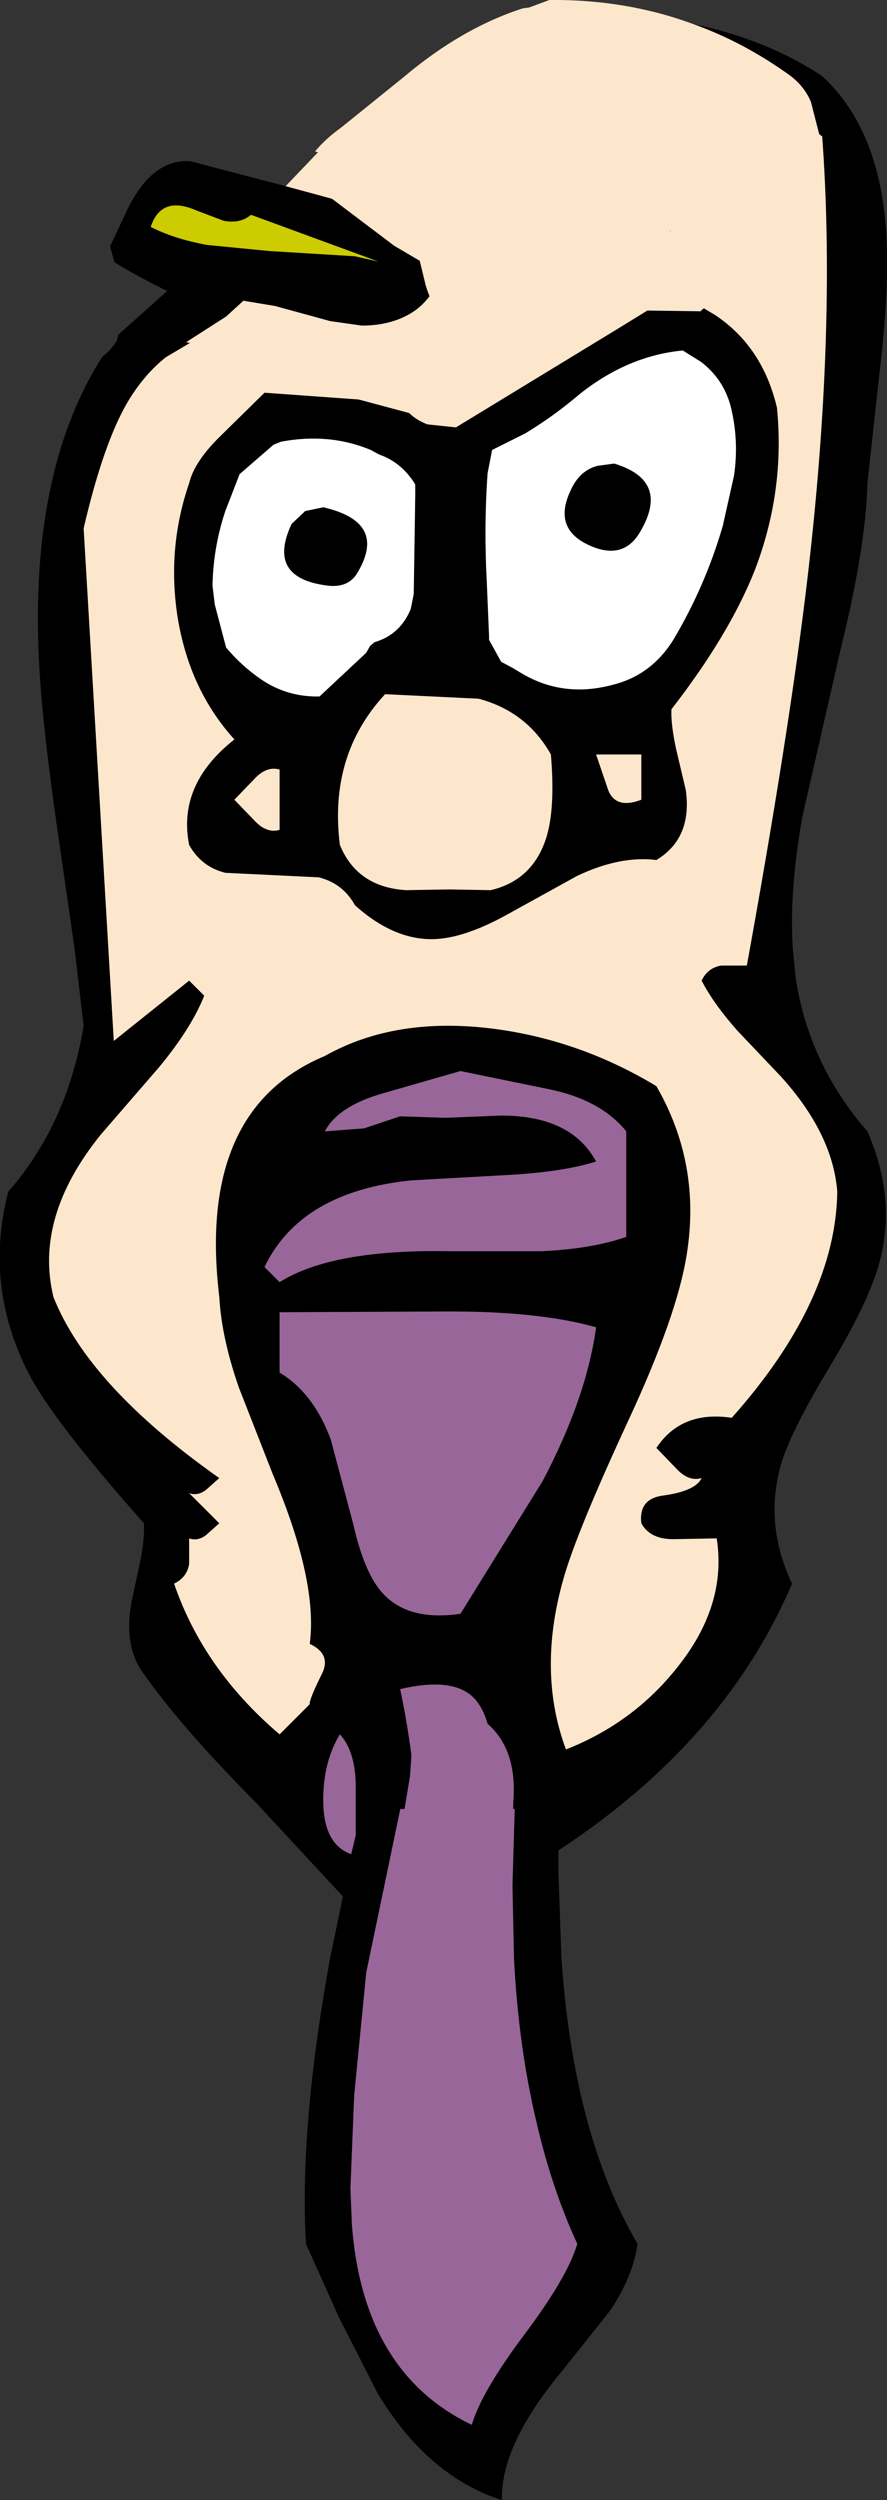 <?xml version="1.0" encoding="UTF-8" standalone="no"?>
<svg xmlns:xlink="http://www.w3.org/1999/xlink" height="165.85px" width="58.85px" xmlns="http://www.w3.org/2000/svg">
  <rect width="100%" height="100%" fill="#333333" stroke="none"/>
  <g transform="matrix(1.0, 0.0, 0.0, 1.0, 28.95, 95.5)">
    <path d="M-10.0 -83.15 L-7.05 -82.35 -6.9 -82.3 -2.8 -79.2 -1.1 -78.2 -0.7 -76.55 -0.55 -76.1 -0.45 -75.85 Q-1.05 -75.05 -1.9 -74.6 -3.2 -73.9 -4.95 -73.9 L-7.05 -74.2 -10.7 -75.2 -12.8 -75.55 -13.95 -74.5 -16.6 -72.8 -16.35 -72.75 -17.95 -71.8 Q-19.4 -70.65 -20.5 -68.8 -22.1 -66.05 -23.4 -60.45 L-21.4 -26.45 -16.4 -30.45 -15.4 -29.45 Q-16.25 -27.3 -18.4 -24.7 L-22.25 -20.25 Q-26.7 -14.75 -25.4 -9.45 -23.05 -3.55 -14.4 2.55 L-15.3 3.35 Q-15.85 3.75 -16.4 3.55 L-14.4 5.55 -15.3 6.35 Q-15.85 6.75 -16.4 6.55 L-16.4 8.25 Q-16.55 9.15 -17.4 9.55 -15.45 15.25 -10.4 19.55 L-8.4 17.55 Q-8.45 17.25 -7.55 15.45 -7.0 14.2 -8.4 13.55 -7.85 9.4 -10.85 2.3 L-13.1 -3.45 Q-14.25 -6.75 -14.4 -9.45 -15.9 -21.9 -7.4 -25.45 -2.7 -28.1 3.85 -27.25 9.55 -26.5 14.6 -23.45 17.6 -18.25 16.6 -12.2 15.95 -8.2 12.8 -1.4 9.25 6.25 8.4 9.35 6.7 15.45 8.6 20.55 13.05 18.8 15.95 15.15 19.3 11.0 18.6 6.55 L15.85 6.6 Q14.2 6.65 13.6 5.55 13.4 3.9 15.1 3.7 17.2 3.4 17.6 2.55 16.75 2.8 15.95 1.95 L14.6 0.55 Q16.25 -1.95 19.6 -1.45 26.5 -9.2 26.6 -16.45 26.3 -20.3 22.85 -24.1 L20.0 -27.1 Q18.4 -28.9 17.6 -30.45 18.0 -31.3 18.9 -31.45 L20.6 -31.45 20.8 -32.55 Q23.7 -48.65 24.8 -58.7 26.5 -74.15 25.6 -86.45 L25.4 -86.6 24.85 -88.75 Q24.4 -89.8 23.45 -90.5 20.4 -92.7 17.05 -93.9 21.9 -92.9 25.6 -90.45 30.05 -86.35 29.9 -77.65 29.9 -74.9 29.35 -70.3 L28.6 -63.45 Q28.5 -59.25 26.85 -52.55 L24.3 -41.4 Q23.4 -36.45 23.65 -32.55 L23.85 -30.55 Q24.75 -24.85 28.6 -20.45 30.5 -16.1 29.45 -11.95 28.8 -9.35 26.2 -5.0 23.5 -0.55 22.85 1.7 21.75 5.65 23.6 9.55 19.15 20.0 8.1 27.25 L8.1 28.75 8.3 34.4 Q9.1 46.1 13.35 53.35 13.05 55.5 11.55 57.75 L8.45 61.65 Q4.25 66.65 4.35 70.35 -0.6 68.75 -3.9 63.25 L-6.45 58.25 -8.65 53.35 Q-9.1 45.7 -7.05 34.4 L-6.2 30.3 -11.95 24.1 Q-16.95 19.05 -19.4 15.55 -20.8 13.7 -20.2 10.65 L-19.65 8.1 Q-19.35 6.6 -19.4 5.55 -25.25 -1.05 -26.95 -4.2 -30.05 -10.1 -28.4 -16.45 -24.5 -20.9 -23.4 -27.45 L-24.0 -32.55 -24.85 -38.45 Q-25.95 -45.85 -26.25 -49.9 -27.3 -63.4 -22.4 -71.45 L-22.15 -71.85 Q-21.6 -72.25 -21.2 -72.9 L-21.1 -73.3 -17.85 -76.2 Q-19.55 -77.0 -21.35 -78.1 L-21.65 -79.15 -20.45 -81.7 Q-18.8 -85.0 -16.3 -84.8 L-10.0 -83.15 M17.75 -75.05 L18.5 -74.6 Q21.65 -72.5 22.6 -68.45 23.15 -62.9 21.1 -57.6 19.4 -53.35 15.6 -48.45 15.55 -47.5 15.9 -45.85 L16.55 -43.1 Q17.0 -39.9 14.6 -38.45 12.2 -38.75 9.35 -37.4 L4.55 -34.75 Q1.8 -33.25 -0.2 -33.2 -2.85 -33.15 -5.4 -35.45 -6.2 -36.9 -7.8 -37.3 L-10.9 -37.45 -14.0 -37.6 Q-15.6 -38.0 -16.4 -39.45 -17.2 -43.45 -13.4 -46.45 -16.35 -49.7 -17.15 -54.45 -17.9 -59.1 -16.4 -63.45 -16.05 -64.9 -14.3 -66.6 L-11.4 -69.45 -5.15 -69.0 -1.8 -68.1 Q-1.35 -67.65 -0.6 -67.35 L1.3 -67.15 12.05 -73.7 14.0 -74.9 17.5 -74.85 17.55 -74.8 17.75 -75.05 M17.55 -71.5 L16.35 -72.25 Q12.7 -71.9 9.5 -69.35 7.8 -67.9 5.9 -66.75 L3.7 -65.65 3.4 -64.1 Q3.15 -60.5 3.35 -56.85 L3.5 -53.25 3.5 -53.05 4.3 -51.6 5.05 -51.2 5.55 -50.9 Q8.4 -49.15 11.8 -50.1 14.3 -50.75 15.75 -53.1 17.85 -56.65 19.0 -60.6 L19.75 -63.95 Q20.1 -66.35 19.5 -68.65 19.0 -70.4 17.55 -71.5 M11.8 -64.75 Q15.6 -63.6 13.45 -60.1 12.35 -58.35 10.2 -59.3 7.7 -60.4 8.9 -62.95 9.5 -64.3 10.7 -64.6 L11.8 -64.75 M7.3 -39.95 Q7.9 -41.9 7.6 -45.45 6.0 -48.3 2.8 -49.15 L-3.4 -49.45 Q-7.15 -45.4 -6.4 -39.45 -5.25 -36.65 -2.0 -36.45 L0.85 -36.5 3.6 -36.45 Q6.4 -37.1 7.3 -39.95 M13.6 -45.45 L10.6 -45.45 11.4 -43.1 Q11.9 -41.8 13.6 -42.45 L13.6 -45.45 M5.2 24.5 L5.1 24.5 5.1 24.1 Q5.4 20.6 3.4 18.85 3.05 17.65 2.4 17.05 1.0 15.75 -2.4 16.55 -1.95 18.65 -1.65 20.95 L-1.75 22.35 -2.1 24.45 -2.1 24.5 -2.4 24.5 -2.4 24.55 -4.65 35.35 -5.45 43.5 -5.7 49.7 -5.6 52.1 Q-4.85 61.9 2.35 65.35 3.0 63.15 5.85 59.35 8.7 55.55 9.35 53.35 7.65 49.65 6.65 45.3 5.45 40.3 5.15 34.4 L5.05 29.55 5.2 24.5 M10.6 -7.45 Q6.75 -8.55 0.35 -8.5 L-10.4 -8.45 -10.4 -4.45 Q-8.15 -3.1 -7.0 0.0 L-5.5 5.65 Q-4.75 8.95 -3.5 10.25 -1.8 12.05 1.6 11.55 L7.05 2.75 Q9.95 -2.75 10.6 -7.45 M12.6 -13.45 L12.6 -20.45 Q10.9 -22.55 7.45 -23.25 L1.6 -24.45 -3.45 -23.0 Q-6.5 -22.15 -7.4 -20.45 L-4.8 -20.65 -2.4 -21.45 0.6 -21.35 4.3 -21.5 Q8.95 -21.5 10.6 -18.45 8.4 -17.75 4.65 -17.55 L-1.65 -17.2 Q-9.0 -16.45 -11.4 -11.45 L-10.4 -10.45 Q-6.9 -12.65 0.9 -12.5 L6.95 -12.5 Q10.3 -12.65 12.6 -13.45 M-12.3 -81.25 Q-13.0 -80.65 -14.1 -80.85 L-15.95 -81.55 Q-18.25 -82.55 -18.95 -80.45 -17.4 -79.65 -15.2 -79.25 L-11.1 -78.85 -5.4 -78.5 -3.85 -78.15 -12.3 -81.25 M-1.4 -63.35 L-1.45 -63.45 Q-2.35 -64.85 -3.8 -65.35 L-4.35 -65.65 Q-7.1 -66.8 -10.3 -66.2 L-10.8 -66.0 -13.05 -64.05 -14.0 -61.6 Q-14.8 -59.2 -14.85 -56.65 L-14.7 -55.4 -13.95 -52.55 Q-12.95 -51.35 -11.65 -50.45 -9.9 -49.25 -7.75 -49.3 L-4.65 -52.2 -4.4 -52.65 -4.1 -52.9 Q-2.4 -53.4 -1.7 -55.1 L-1.5 -56.1 -1.4 -62.65 -1.4 -63.35 M-7.2 -56.65 Q-11.3 -57.15 -9.6 -60.75 L-8.7 -61.6 -7.5 -61.85 Q-3.15 -60.85 -5.3 -57.4 -5.9 -56.5 -7.2 -56.65 M-10.4 -40.45 L-10.4 -44.45 Q-11.25 -44.7 -12.05 -43.85 L-13.4 -42.45 -12.05 -41.05 Q-11.25 -40.2 -10.4 -40.45 M-5.35 23.3 Q-5.3 20.75 -6.4 19.55 -7.55 21.45 -7.5 24.1 -7.45 26.85 -5.65 27.5 L-5.35 26.25 -5.35 23.3" fill="#000000" fill-rule="evenodd" stroke="none"/>
    <path d="M17.05 -93.9 Q20.4 -92.7 23.45 -90.5 24.4 -89.8 24.85 -88.75 L25.4 -86.6 25.6 -86.45 Q26.5 -74.15 24.8 -58.7 23.7 -48.65 20.8 -32.55 L20.6 -31.45 18.9 -31.45 Q18.0 -31.3 17.6 -30.45 18.4 -28.9 20.0 -27.1 L22.85 -24.1 Q26.3 -20.3 26.6 -16.45 26.5 -9.2 19.6 -1.45 16.25 -1.95 14.6 0.55 L15.95 1.95 Q16.75 2.8 17.6 2.55 17.2 3.4 15.1 3.7 13.4 3.9 13.6 5.55 14.2 6.65 15.85 6.6 L18.6 6.55 Q19.3 11.0 15.95 15.15 13.05 18.8 8.6 20.55 6.7 15.45 8.4 9.35 9.25 6.25 12.8 -1.4 15.95 -8.2 16.6 -12.2 17.6 -18.25 14.6 -23.45 9.55 -26.5 3.85 -27.25 -2.7 -28.1 -7.4 -25.45 -15.9 -21.9 -14.4 -9.45 -14.25 -6.75 -13.1 -3.45 L-10.85 2.3 Q-7.85 9.4 -8.4 13.55 -7.0 14.2 -7.55 15.45 -8.45 17.25 -8.4 17.55 L-10.4 19.55 Q-15.45 15.25 -17.4 9.55 -16.55 9.15 -16.4 8.25 L-16.4 6.55 Q-15.85 6.75 -15.3 6.35 L-14.4 5.55 -16.4 3.55 Q-15.85 3.75 -15.3 3.35 L-14.4 2.55 Q-23.05 -3.55 -25.4 -9.45 -26.7 -14.75 -22.25 -20.25 L-18.4 -24.7 Q-16.25 -27.3 -15.4 -29.45 L-16.4 -30.45 -21.4 -26.45 -23.4 -60.45 Q-22.1 -66.05 -20.5 -68.8 -19.4 -70.65 -17.95 -71.8 L-16.35 -72.75 -16.6 -72.8 -13.95 -74.5 -12.8 -75.55 -10.7 -75.2 -7.05 -74.2 -4.95 -73.9 Q-3.2 -73.9 -1.9 -74.6 -1.05 -75.05 -0.45 -75.85 L-0.55 -76.1 -0.7 -76.55 -1.1 -78.2 -2.8 -79.2 -6.9 -82.3 -7.05 -82.35 -10.0 -83.15 -7.85 -85.4 -8.05 -85.45 Q-7.35 -86.3 -6.3 -87.05 L-2.15 -90.4 Q1.7 -93.65 5.75 -94.95 L6.15 -95.0 7.5 -95.5 Q12.6 -95.55 17.05 -93.9 M17.5 -74.85 L14.0 -74.9 12.05 -73.7 1.3 -67.15 -0.6 -67.35 Q-1.35 -67.65 -1.8 -68.1 L-5.15 -69.0 -11.4 -69.45 -14.3 -66.6 Q-16.05 -64.9 -16.4 -63.45 -17.9 -59.1 -17.15 -54.45 -16.35 -49.7 -13.4 -46.45 -17.2 -43.45 -16.4 -39.45 -15.6 -38.0 -14.0 -37.6 L-10.9 -37.45 -7.8 -37.3 Q-6.2 -36.9 -5.4 -35.45 -2.85 -33.15 -0.2 -33.2 1.8 -33.25 4.55 -34.75 L9.35 -37.4 Q12.2 -38.75 14.6 -38.45 17.0 -39.9 16.55 -43.1 L15.9 -45.85 Q15.55 -47.5 15.6 -48.45 19.4 -53.35 21.1 -57.6 23.15 -62.9 22.6 -68.45 21.65 -72.5 18.5 -74.6 L17.75 -75.05 17.5 -74.85 M15.55 -80.2 L15.5 -80.2 15.5 -80.15 15.55 -80.2 M13.6 -45.45 L13.6 -42.45 Q11.9 -41.8 11.4 -43.1 L10.6 -45.45 13.6 -45.45 M7.3 -39.95 Q6.4 -37.1 3.6 -36.45 L0.85 -36.5 -2.0 -36.45 Q-5.25 -36.65 -6.4 -39.45 -7.15 -45.4 -3.4 -49.45 L2.8 -49.15 Q6.0 -48.3 7.6 -45.45 7.9 -41.9 7.3 -39.95 M-10.4 -40.45 Q-11.25 -40.2 -12.05 -41.05 L-13.4 -42.45 -12.05 -43.85 Q-11.25 -44.7 -10.4 -44.45 L-10.4 -40.45" fill="#fde7cc" fill-rule="evenodd" stroke="none"/>
    <path d="M12.6 -13.45 Q10.3 -12.65 6.95 -12.5 L0.9 -12.5 Q-6.9 -12.65 -10.4 -10.45 L-11.4 -11.45 Q-9.0 -16.45 -1.65 -17.2 L4.65 -17.55 Q8.4 -17.75 10.6 -18.45 8.95 -21.5 4.3 -21.5 L0.6 -21.35 -2.4 -21.45 -4.8 -20.65 -7.4 -20.45 Q-6.5 -22.15 -3.45 -23.0 L1.6 -24.45 7.45 -23.25 Q10.9 -22.55 12.6 -20.45 L12.6 -13.45 M10.6 -7.45 Q9.95 -2.75 7.05 2.75 L1.6 11.55 Q-1.8 12.05 -3.5 10.25 -4.75 8.95 -5.5 5.65 L-7.0 0.0 Q-8.15 -3.1 -10.4 -4.45 L-10.4 -8.45 0.35 -8.5 Q6.75 -8.55 10.6 -7.45 M5.2 24.5 L5.05 29.55 5.15 34.4 Q5.45 40.3 6.65 45.3 7.65 49.65 9.35 53.35 8.7 55.55 5.85 59.35 3.0 63.15 2.35 65.35 -4.85 61.9 -5.6 52.1 L-5.7 49.7 -5.45 43.5 -4.65 35.35 -2.4 24.55 -2.4 24.5 -2.1 24.5 -2.1 24.45 -1.75 22.35 -1.65 20.95 Q-1.95 18.65 -2.4 16.55 1.0 15.75 2.4 17.05 3.05 17.65 3.4 18.85 5.4 20.6 5.1 24.1 L5.1 24.5 5.2 24.5 M-5.35 23.3 L-5.35 26.25 -5.65 27.5 Q-7.45 26.85 -7.5 24.1 -7.55 21.45 -6.4 19.55 -5.3 20.75 -5.35 23.3" fill="#996699" fill-rule="evenodd" stroke="none"/>
    <path d="M11.8 -64.75 L10.7 -64.6 Q9.5 -64.3 8.9 -62.95 7.7 -60.4 10.2 -59.3 12.35 -58.35 13.45 -60.1 15.6 -63.6 11.8 -64.75 M17.55 -71.5 Q19.0 -70.4 19.5 -68.65 20.1 -66.35 19.75 -63.95 L19.0 -60.6 Q17.85 -56.65 15.75 -53.1 14.3 -50.75 11.8 -50.1 8.4 -49.15 5.55 -50.9 L5.05 -51.2 4.3 -51.6 3.5 -53.05 3.5 -53.25 3.35 -56.85 Q3.15 -60.5 3.4 -64.1 L3.7 -65.65 5.9 -66.75 Q7.8 -67.9 9.5 -69.35 12.7 -71.9 16.35 -72.25 L17.55 -71.5 M-7.2 -56.65 Q-5.9 -56.5 -5.3 -57.4 -3.15 -60.85 -7.5 -61.85 L-8.7 -61.6 -9.6 -60.75 Q-11.3 -57.15 -7.2 -56.65 M-1.4 -63.35 L-1.4 -62.65 -1.5 -56.1 -1.7 -55.1 Q-2.4 -53.4 -4.1 -52.9 L-4.4 -52.65 -4.65 -52.2 -7.75 -49.3 Q-9.9 -49.25 -11.65 -50.45 -12.95 -51.35 -13.95 -52.55 L-14.7 -55.4 -14.85 -56.65 Q-14.8 -59.2 -14.0 -61.6 L-13.05 -64.05 -10.8 -66.0 -10.3 -66.2 Q-7.1 -66.8 -4.35 -65.65 L-3.8 -65.35 Q-2.35 -64.85 -1.45 -63.45 L-1.4 -63.35" fill="#ffffff" fill-rule="evenodd" stroke="none"/>
    <path d="M-12.3 -81.25 L-3.85 -78.15 -5.4 -78.5 -11.1 -78.85 -15.2 -79.25 Q-17.4 -79.65 -18.95 -80.45 -18.25 -82.55 -15.95 -81.55 L-14.1 -80.85 Q-13.0 -80.65 -12.3 -81.25" fill="#cccc00" fill-rule="evenodd" stroke="none"/>
  </g>
</svg>
